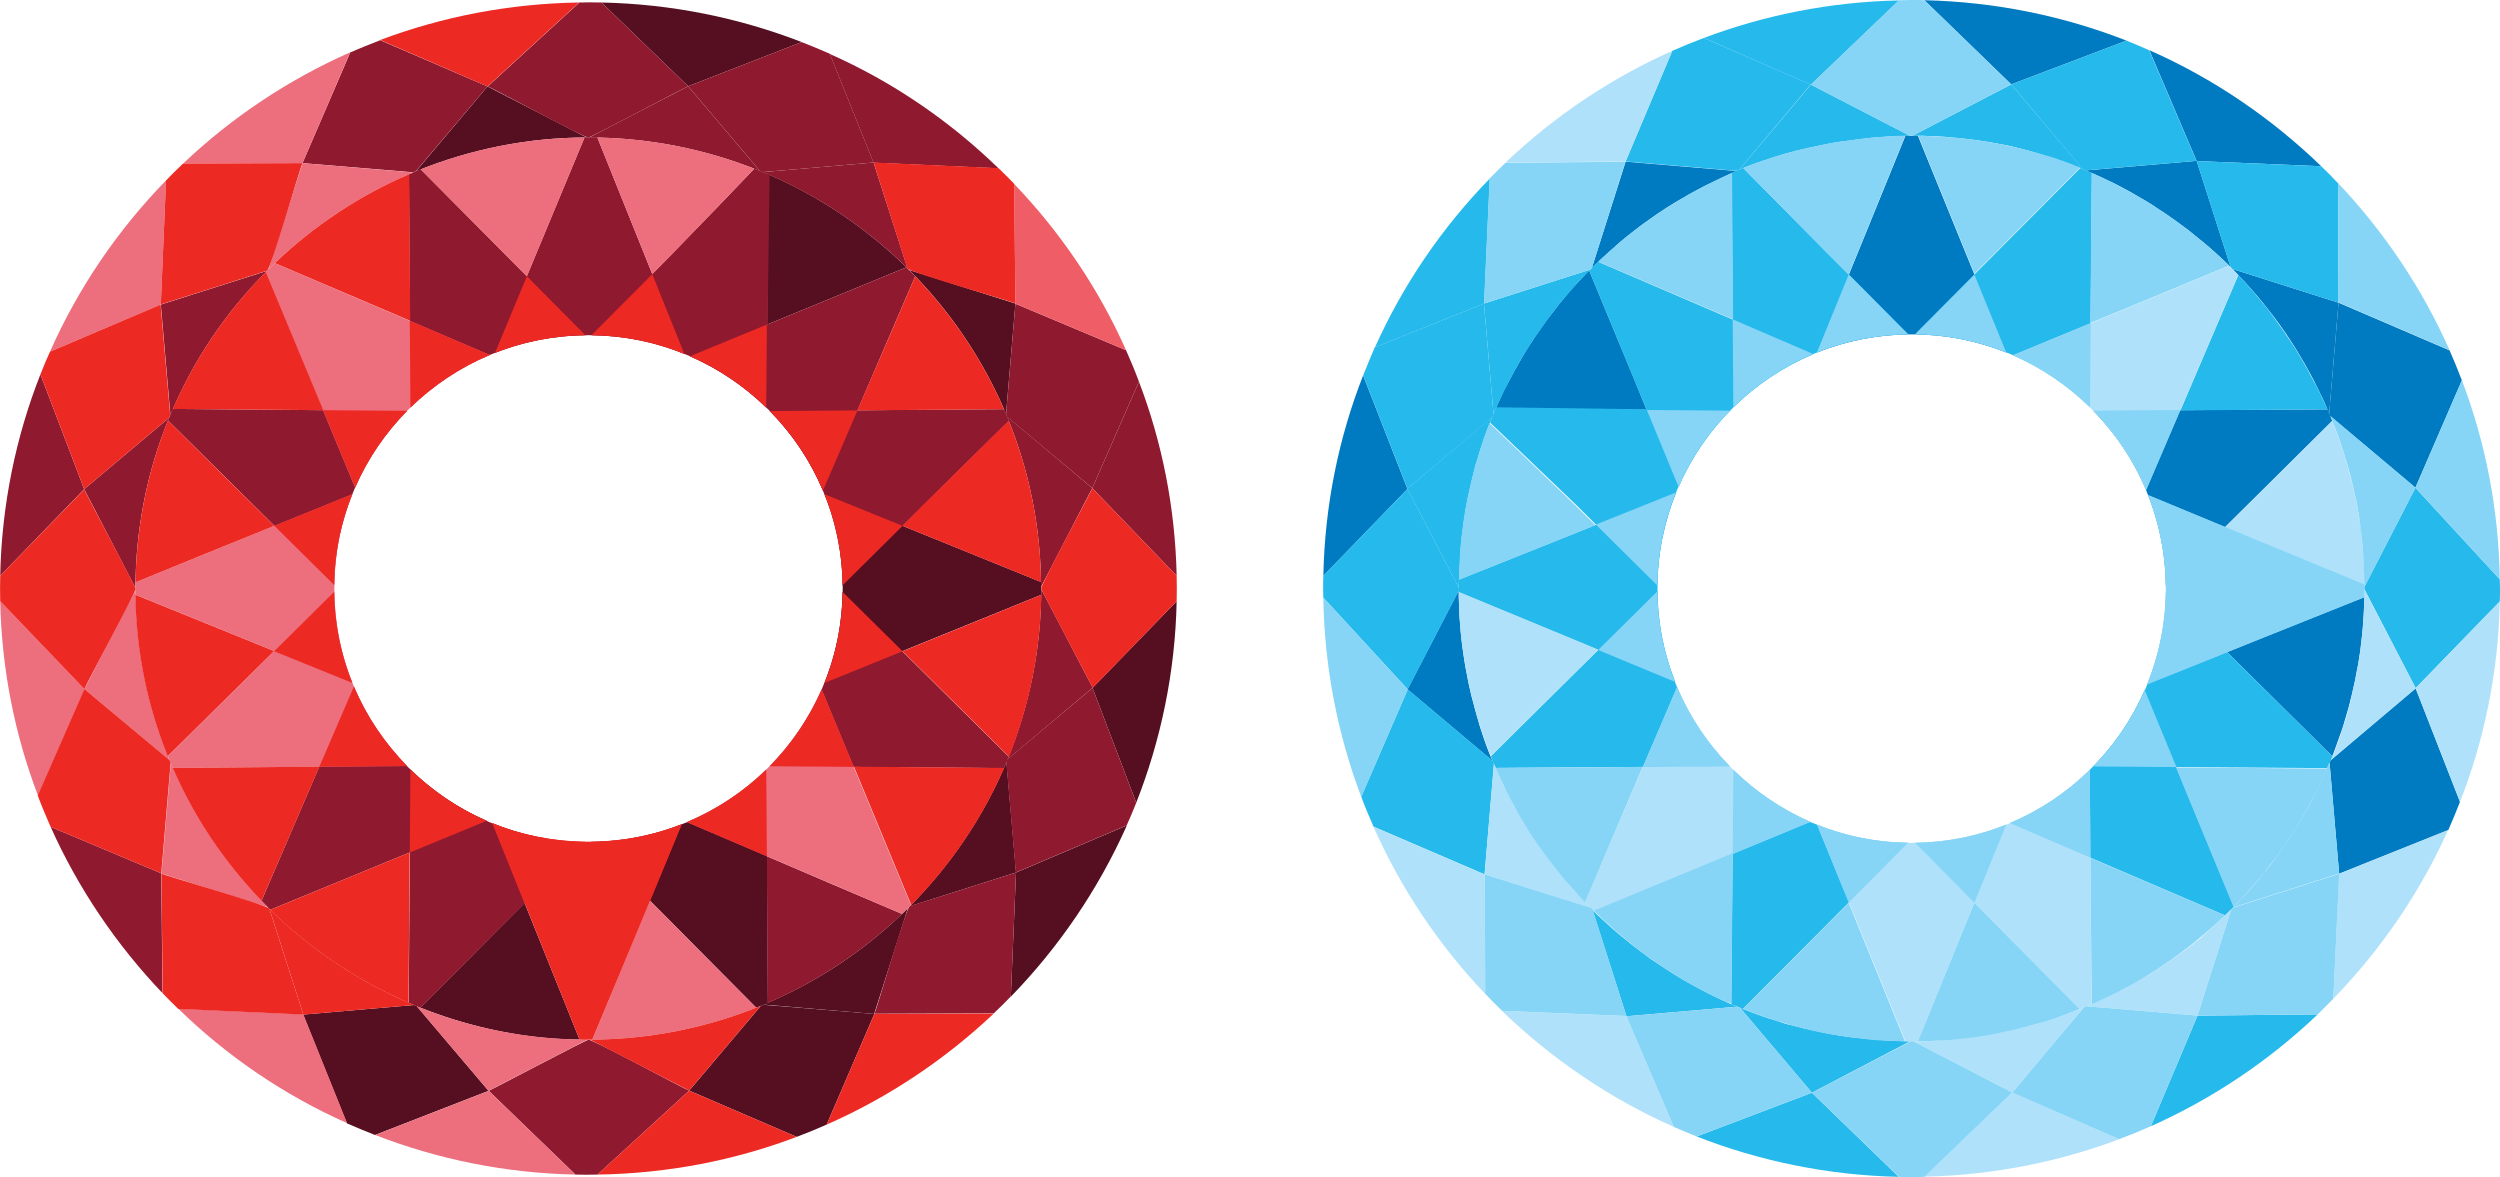 <?xml version="1.0" encoding="utf-8"?>
<!-- Generator: Adobe Illustrator 26.5.0, SVG Export Plug-In . SVG Version: 6.00 Build 0)  -->
<svg version="1.1" id="Layer_1" xmlns="http://www.w3.org/2000/svg" xmlns:xlink="http://www.w3.org/1999/xlink" x="0px" y="0px"
	 viewBox="0 0 1200 565" style="enable-background:new 0 0 1200 565;" xml:space="preserve">
<style type="text/css">
	.st0{fill-rule:evenodd;clip-rule:evenodd;fill:#007AC1;}
	.st1{fill-rule:evenodd;clip-rule:evenodd;fill:#26B9EC;}
	.st2{fill-rule:evenodd;clip-rule:evenodd;fill:#AFE2FA;}
	.st3{fill-rule:evenodd;clip-rule:evenodd;fill:#86D5F7;}
	.st4{fill-rule:evenodd;clip-rule:evenodd;fill:#560F21;}
	.st5{fill-rule:evenodd;clip-rule:evenodd;fill:#8F192E;}
	.st6{fill-rule:evenodd;clip-rule:evenodd;fill:#ED6E7D;}
	.st7{fill-rule:evenodd;clip-rule:evenodd;fill:#EF5E67;}
	.st8{fill-rule:evenodd;clip-rule:evenodd;fill:#ED2924;}
</style>
<g>
	<g>
		<path class="st0" d="M920.6,65.2l21.5,52.8l20.9,51.2c-14-5.6-29.4-8.7-45.4-8.7c-16.1,0-31.4,3.1-45.4,8.7l20.9-51.2l21.5-52.8
			c1,0,2,0,3,0C918.6,65.1,919.6,65.1,920.6,65.2"/>
		<path class="st0" d="M1119.5,202l-40.6,40.2l-39.3,38.9c-0.4-32.7-13.6-62.3-34.8-83.9l55.3-0.4l57.1-0.3
			C1118,198.3,1118.8,200.1,1119.5,202"/>
		<path class="st0" d="M1134.3,299.2L1134.3,299.2c-0.1,1.8-0.3,3.6-0.5,5.3v0.4c-0.2,1.7-0.4,3.4-0.6,5.1v0.2v0.2
			c-0.2,1.6-0.4,3.2-0.7,4.8l-0.1,0.8c-0.2,1.5-0.5,3-0.8,4.5l-0.2,0.8c-0.3,1.5-0.5,2.9-0.8,4.3l-0.2,1.1c-0.3,1.3-0.6,2.6-0.9,4
			l-0.3,1.3c-0.3,1.3-0.6,2.7-1,4l-0.3,1.3c-0.3,1.3-0.7,2.7-1.1,4l-0.4,1.4l-1,3.4l-0.5,1.8l-1,3l-0.8,2.2l-0.7,2l-0.4,1.1l-0.7,2
			l-1,2.7l-0.8,2.1l-40.6-40.2l-9.9-9.8l12.9-5.2l53-21.2C1134.8,290.9,1134.6,295.1,1134.3,299.2"/>
		<path class="st0" d="M718.4,195.1l0.5-1.2l1-2.2l1-2.1l1.2-2.6l0.6-1.1l0.6-1.1l1.5-2.9l0.3-0.5l0.6-1.1l1.6-3l0.2-0.3l0.6-1.1
			c0.6-1.1,1.2-2.2,1.9-3.3l0,0l0.6-1.1l0,0c0.6-1.1,1.3-2.2,1.9-3.2l0.7-1.1c2.7-4.3,5.5-8.4,8.5-12.5l0.7-1c0.8-1,1.5-2,2.3-3
			l0.8-1c0.8-1,1.5-2,2.3-3l0.8-1c0.8-1,1.6-1.9,2.4-2.9l0.8-1c1.1-1.2,2.1-2.5,3.2-3.7l0.1-0.1l0.8-0.9c2-2.2,4-4.3,6-6.4l0.9-0.9
			l21.8,52.7l5.8,14.2l-15.3-0.1l-57.1-0.4L718.4,195.1z"/>
		<path class="st0" d="M1114.2,79.8l-59.8-2.5l-22.7-53.2C1062.5,37.7,1090.3,56.7,1114.2,79.8"/>
		<path class="st0" d="M1020.7,19.5l-55.3,21L923.7,0.1C957.9,0.9,990.6,7.7,1020.7,19.5"/>
		<path class="st0" d="M654.3,180.2l21.3,54.5l-40.4,41.7C635.9,242.4,642.6,210.1,654.3,180.2"/>
		<path class="st0" d="M1071.5,129.1l51,16.2l-4.5,53.2c-0.8-1.8-1.5-3.6-2.3-5.4l0,0c-0.7-1.6-1.4-3.1-2.2-4.6l-0.1-0.3
			c-0.7-1.5-1.5-3-2.2-4.4l-0.1-0.3c-0.8-1.5-1.6-3-2.4-4.5l0,0c-0.8-1.5-1.7-3-2.5-4.5l-0.1-0.2c-2.6-4.5-5.3-8.9-8.2-13.2
			l-0.1-0.2c-0.9-1.3-1.8-2.5-2.7-3.8l-0.3-0.4l-0.1-0.2C1087.7,146.7,1080,137.6,1071.5,129.1"/>
		<path class="st0" d="M1001.2,81.8l53.2-4.6l16.3,51c-1-1-1.9-1.9-2.9-2.8l-0.4-0.4c-1.2-1.1-2.3-2.2-3.5-3.2l-0.3-0.3
			c-1.1-1-2.3-2-3.4-3l-0.3-0.3l-0.2-0.1c-1.2-1.1-2.5-2.1-3.7-3.1l-0.3-0.2c-1.3-1-2.5-2.1-3.8-3.1l-0.2-0.2
			c-1.2-1-2.4-1.9-3.7-2.8l-0.3-0.2l-0.1-0.1c-1.4-1-2.7-2-4.1-3l0,0c-1.4-1-2.8-2-4.2-2.9l-0.1-0.1c-1.3-0.9-2.7-1.8-4-2.6
			l-0.3-0.2l-0.2-0.2c-1.3-0.8-2.5-1.6-3.8-2.4l-0.7-0.4c-1.3-0.8-2.6-1.5-3.9-2.3l-0.3-0.2l-0.2-0.1c-1.3-0.8-2.7-1.5-4-2.3
			l-0.6-0.3c-1.4-0.8-2.9-1.5-4.3-2.3l-0.2-0.1c-1.4-0.7-2.8-1.4-4.2-2.1l-0.7-0.3c-1.4-0.7-2.8-1.3-4.2-2l-0.3-0.1l-0.2-0.1
			c-1.5-0.7-3-1.3-4.4-1.9l-0.6-0.2L1001.2,81.8z"/>
		<path class="st0" d="M764.1,128.6l16.2-51l53.2,4.5l-0.4,0.2l-0.2,0.1c-1.5,0.6-3,1.3-4.5,2l-0.6,0.3c-1.4,0.6-2.7,1.2-4,1.9
			l-0.9,0.4c-1.3,0.6-2.6,1.3-3.9,1.9l-0.8,0.4c-1.3,0.7-2.6,1.3-3.8,2l-0.9,0.5c-1.2,0.7-2.4,1.3-3.6,2l-1,0.6
			c-1.1,0.7-2.3,1.3-3.5,2l-1.2,0.7c-1.1,0.7-2.3,1.4-3.4,2.1l-0.8,0.5c-1.2,0.8-2.4,1.6-3.6,2.4l-0.8,0.5c-1.2,0.8-2.3,1.6-3.4,2.4
			l-0.7,0.5c-1.2,0.8-2.3,1.7-3.5,2.5l-0.8,0.6c-1.2,0.9-2.4,1.8-3.5,2.7l-0.5,0.4c-1.1,0.9-2.3,1.8-3.5,2.8l-0.3,0.3l-0.3,0.2
			c-1.1,0.9-2.3,1.9-3.4,2.9l-0.3,0.3l-0.2,0.2c-1.1,1-2.3,2-3.4,3l-0.3,0.3l-0.1,0.1c-1.2,1.1-2.4,2.2-3.6,3.4l-0.1,0.2
			C766.4,126.3,765.3,127.5,764.1,128.6"/>
		<path class="st0" d="M716.5,365.3l-40.9-34.4l24.6-47.5v0.1c0,1.2,0,2.5,0,3.8l0.1,1.8c0,1.3,0.1,2.6,0.1,4l0.1,1.8
			c0.1,1.2,0.1,2.5,0.3,3.7l0.1,1.7c0.1,1.2,0.2,2.4,0.3,3.7l0.2,1.7c0.1,1.3,0.3,2.7,0.4,4l0.2,1.3c0.2,1.4,0.4,2.8,0.6,4.2
			l0.2,1.3c0.2,1.4,0.5,2.8,0.7,4.3l0.2,0.8c0.3,1.4,0.5,2.8,0.8,4.3l0.2,1.1c0.3,1.4,0.6,2.7,0.9,4.1l0.3,1.3
			c0.3,1.3,0.6,2.6,1,3.9l0.4,1.5c0.3,1.3,0.7,2.5,1,3.7l0.4,1.5c0.3,1.2,0.7,2.3,1,3.5l0.5,1.8c0.3,1.1,0.7,2.2,1.1,3.3l0.5,1.6
			l1.1,3.2l0.8,2.2l1.2,3.1l0.7,1.8L716.5,365.3z"/>
		<path class="st0" d="M1159.5,330.4l21.3,54.5c-1.8,4.5-3.6,9-5.6,13.5l-52.4,21l-4.6-53.2l0.5-1.3L1159.5,330.4z"/>
		<path class="st0" d="M1122.5,145.3l53.3,22.9c2.1,4.8,4.1,9.6,5.9,14.4l-22.3,51.5l-40.9-34.4l-0.5-1.3L1122.5,145.3z"/>
		<path class="st1" d="M762.8,129.9l21.8,52.8l21.1,51.1c12.5-28.7,35.8-51.7,64.7-63.8l-50.8-21.8l-52.4-22.5
			C765.6,127,764.2,128.4,762.8,129.9"/>
		<path class="st1" d="M917.9,65.2l47.5-24.7l34.5,40.8l-1.5-0.6l-2-0.8l-1.2-0.5l-1.2-0.5l-0.3-0.1l-2.6-1l-2.3-0.8l-3-1l-2.2-0.7
			l-2.6-0.8l-2.7-0.8l-2.4-0.7l-2.8-0.8l-2.3-0.6l-3.1-0.8l-2-0.5l-3.3-0.7l-1.7-0.3c-1.3-0.3-2.6-0.5-3.8-0.7l-1.5-0.3
			c-1.3-0.2-2.6-0.4-3.9-0.6l-1.3-0.2c-1.5-0.2-2.9-0.4-4.4-0.6l-1.1-0.1c-1.4-0.2-2.8-0.3-4.2-0.5l-1.4-0.1
			c-1.4-0.1-2.9-0.3-4.3-0.4l-0.8-0.1c-1.6-0.1-3.2-0.2-4.8-0.3h-0.8c-1.7-0.1-3.3-0.1-5-0.2l0,0h-0.2h-0.3
			C921.3,65.2,919.6,65.2,917.9,65.2"/>
		<path class="st1" d="M831.2,83l0.4,57.1l0.4,55.3c21.7-21.3,51.2-34.5,83.9-34.9l-39-39.3l-40.2-40.6
			C834.9,81.4,833,82.2,831.2,83"/>
		<path class="st1" d="M715.2,202.8l41,39.2l39.3,39c0.4-32.7,13.6-62.3,34.9-84l-112.2-1.5C717.2,198,716.2,200.4,715.2,202.8"/>
		<path class="st1" d="M675.7,330.9l-40.5-44c0-1.5-0.1-2.9-0.1-4.4c0-2.1,0-4.2,0.1-6.2l40.4-41.6l24.7,47.5v0.4v0.8L675.7,330.9z"
			/>
		<path class="st1" d="M836.6,484.3l40.3-40.5l39-39.2c-32.7-0.4-62.2-13.7-83.9-35l-0.5,55.3L831,482
			C832.9,482.8,834.8,483.6,836.6,484.3"/>
		<path class="st1" d="M1004.1,83l-0.5,57.1l-0.5,55.3c-21.7-21.3-51.2-34.6-83.9-35l39-39.2l40.3-40.5
			C1000.4,81.4,1002.2,82.2,1004.1,83"/>
		<path class="st1" d="M717.9,368.6l57.1-0.4l55.3-0.3c-21.2-21.7-34.5-51.3-34.8-84l-39.3,38.9L715.6,363
			C716.3,364.9,717.1,366.8,717.9,368.6"/>
		<path class="st1" d="M700.2,284.3l52.8,21.8l51.1,21.2c-5.5-13.9-8.5-29-8.5-44.8c0-16.3,3.2-31.8,9-46.1L753.3,257l-53,21.2
			c0,1.4,0,2.8,0,4.2L700.2,284.3z"/>
		<path class="st1" d="M1117.2,368.7l-57.1-0.4l-55.3-0.4c21.3-21.7,34.5-51.3,34.9-83.9l39.3,38.9l40.6,40.2
			C1118.8,365,1118,366.9,1117.2,368.7"/>
		<path class="st1" d="M1068,439.4l-52.5-22.5l-50.8-21.8c28.9-12.1,52.2-35.1,64.7-63.8l21.1,51.1l21.8,52.8
			C1070.9,436.6,1069.5,438,1068,439.4"/>
		<path class="st1" d="M1074.4,132l1.5,1.6l0.1,0.1l0.8,0.9l0.8,0.9l1.6,1.8l0.8,0.9l0.8,0.9l2.2,2.6l0.1,0.2l0.8,0.9l0.1,0.1
			l2.2,2.7l0.8,0.9l0.8,1l1.4,1.8l0.1,0.1l0.7,1l0.8,1v0.1l1.9,2.6l0.2,0.3l0.7,1c0.7,1,1.4,2,2.1,2.9l1.1,1.6l1.6,2.4l0,0l0.7,1
			l0.7,1c0.7,1,1.3,2,1.9,3l0.1,0.1l0.6,1l0.1,0.2l1.7,2.8l0.1,0.2l0.6,1l0.6,1l1.1,2l1.2,2.1l1.2,2.3l1.3,2.4l1.4,2.6l0.2,0.4
			l0.6,1.1l0.2,0.4l1.3,2.7l1.2,2.6l0.9,1.9l1.1,2.4l-57.1,0.4l-13.5,0.1l5.3-12.4L1074.4,132z"/>
		<path class="st1" d="M1032.4,540.6l22.4-53.1l57.7-0.6C1089.2,509.1,1062.2,527.3,1032.4,540.6"/>
		<path class="st1" d="M911.5,0.2l-42.3,40.5l-51.3-22.5C847.1,7.2,878.6,0.9,911.5,0.2"/>
		<path class="st1" d="M715.1,85.7l-2.7,60l-52.4,21C673.5,136.5,692.3,109.1,715.1,85.7"/>
		<path class="st1" d="M814.4,545.5l55.3-21l41.7,40.4C877.2,564.1,844.5,557.3,814.4,545.5"/>
		<path class="st1" d="M834.8,81.5l34.4-40.9l47.6,24.6h-0.1c-1.4,0-2.8,0-4.1,0.1h-1.5c-1.3,0-2.6,0.1-4,0.2l-1.3,0.1
			c-1.4,0.1-2.8,0.2-4.2,0.3l-1.2,0.1c-1.4,0.1-2.8,0.2-4.2,0.4l-1.5,0.2c-1.4,0.1-2.7,0.3-4.1,0.5l-1.4,0.2l-3.9,0.5l-1.6,0.2
			c-1.3,0.2-2.5,0.4-3.8,0.6l-1.6,0.3c-1.3,0.2-2.6,0.5-3.9,0.8l-1.5,0.3c-1.2,0.3-2.5,0.5-3.8,0.8l-1.5,0.3
			c-1.1,0.3-2.3,0.6-3.4,0.8l-2.1,0.5l-3.3,0.9l-1.9,0.5l-3,0.9l-1.9,0.6l-3.1,1l-2.1,0.7l-3,1l-2.2,0.8l-2.9,1.1l-2,0.8L834.8,81.5
			z"/>
		<path class="st1" d="M716.9,198.9l-4.6-53.2l51-16.3c-0.9,0.9-1.8,1.8-2.7,2.7l-0.7,0.8c-1,1-2,2.1-2.9,3.1l-0.3,0.3l-0.2,0.3
			c-1,1-1.9,2.1-2.8,3.2l-0.8,0.9c-1,1.1-1.9,2.3-2.9,3.4l-0.2,0.2c-0.9,1.1-1.8,2.2-2.7,3.4l-0.8,1c-0.9,1.1-1.7,2.2-2.5,3.3
			l-0.6,0.8c-0.8,1.1-1.6,2.1-2.3,3.2l-0.8,1.2c-0.7,1.1-1.5,2.1-2.2,3.2l-0.9,1.1c-0.7,1-1.4,2.1-2.1,3.2l-0.7,1.1
			c-0.8,1.2-1.5,2.3-2.2,3.5l-0.6,1c-0.7,1.2-1.4,2.3-2.1,3.5l-0.5,1c-0.7,1.2-1.4,2.5-2.1,3.7l-0.5,0.9c-0.6,1.1-1.2,2.2-1.7,3.3
			l-0.8,1.6c-0.6,1.1-1.1,2.2-1.7,3.3l-0.7,1.4l-1.4,3l-0.8,1.8c-0.5,1.1-1,2.1-1.4,3.2l-0.6,1.5L716.9,198.9z"/>
		<path class="st1" d="M833.9,483.2l-53.2,4.6l-16.3-51c0.9,0.9,1.8,1.8,2.7,2.7l0.9,0.8c0.9,0.9,1.9,1.8,2.8,2.6l1,0.9
			c0.9,0.8,1.9,1.7,2.8,2.5l1.5,1.3l2.4,2l1.5,1.2l2.6,2.1l1.5,1.2l2.5,1.9l1.6,1.2l2.7,2l1.5,1.1l2.7,1.8l1.5,1l2.7,1.8l1.9,1.2
			l2.5,1.6l1.8,1.1l2.8,1.7l1.6,0.9l2.9,1.6l1.9,1l2.8,1.5l1.7,0.9l3,1.5l2,1l2.8,1.3l1.7,0.8l3.2,1.4L833.9,483.2L833.9,483.2z"/>
		<path class="st1" d="M869.7,524.5l-34.5-40.8l1.2,0.5c2.8,1.1,5.6,2.2,8.4,3.2l1.2,0.4c1.2,0.4,2.3,0.8,3.5,1.2h0.2l1.2,0.4h0.1
			c1.1,0.4,2.3,0.7,3.4,1.1l0.2,0.1l1.2,0.4l1.2,0.4l2.3,0.6h0.2l1.2,0.3l1.2,0.3l2.7,0.7l2.6,0.6l2.2,0.5l3.3,0.7l1.9,0.4l3.5,0.7
			l1.6,0.3c1.3,0.2,2.6,0.5,4,0.7l1.6,0.2c1.3,0.2,2.6,0.4,3.8,0.5l1.2,0.1c1.4,0.2,2.8,0.3,4.2,0.5l1.3,0.1
			c1.4,0.1,2.8,0.3,4.2,0.4l1.2,0.1c1.4,0.1,2.8,0.2,4.3,0.3l1.3,0.1c1.5,0.1,2.9,0.1,4.3,0.2h1.1c1.5,0,2.9,0.1,4.4,0.1h0.3
			L869.7,524.5z"/>
		<path class="st1" d="M1159.4,234.1l40.5,44c0,1.5,0.1,2.9,0.1,4.4c0,2.1,0,4.2-0.1,6.2l-40.4,41.6l-24.6-47.5v-0.3v-0.8
			L1159.4,234.1z"/>
		<path class="st1" d="M1054.4,77.3l59.8,2.5c2.8,2.7,5.5,5.4,8.1,8.2l0.2,57.3l-51-16.2l-0.8-0.8L1054.4,77.3z"/>
		<path class="st1" d="M965.4,40.5l55.3-21c3.7,1.5,7.3,3,10.9,4.6l22.7,53.1l-53.2,4.6l-1.3-0.5L965.4,40.5z"/>
		<path class="st1" d="M780.3,77.5l22.4-53.1c5-2.2,10.1-4.3,15.2-6.2l51.2,22.4l-34.3,40.9l-1.3,0.5L780.3,77.5z"/>
		<path class="st1" d="M675.6,234.6l-21.3-54.4c1.8-4.6,3.7-9,5.6-13.5l52.4-21l4.6,53.2l-0.5,1.3L675.6,234.6z"/>
		<path class="st1" d="M712.6,419.7l-53.3-22.9c-2.1-4.8-4.1-9.5-5.9-14.4l22.3-51.5l40.9,34.4l0.5,1.3L712.6,419.7z"/>
		<path class="st1" d="M700.2,282.1l-24.7-47.5l40.8-34.5l-0.5,1.2c-1.1,2.8-2.2,5.6-3.2,8.4l-0.4,1.2c-0.4,1.2-0.8,2.4-1.2,3.7
			l-0.4,1.2c-0.4,1.2-0.8,2.4-1.1,3.6v0.1l-0.4,1.2l-0.4,1.2l-0.7,2.4v0.1l-0.3,1.2l-0.3,1.3l-0.7,2.8l-0.6,2.4l-0.5,2.2l-0.7,3.2
			l-0.4,1.8c-0.3,1.2-0.5,2.5-0.7,3.7l-0.3,1.6l-0.6,3.8l-0.2,1.4c-0.2,1.5-0.4,3-0.6,4.5L702,255c-0.2,1.6-0.4,3.1-0.5,4.7
			l-0.1,0.8c-0.2,1.6-0.3,3.2-0.4,4.8v0.3v0.2v0.1c-0.1,1.8-0.2,3.5-0.3,5.3s-0.2,3.6-0.2,5.4v0.2
			C700.3,278.6,700.2,280.4,700.2,282.1"/>
		<path class="st2" d="M1074.4,131.9l-22.5,52.5l-21.8,50.8c-12.2-28.9-35.1-52.1-63.9-64.7l51.1-21.1l52.7-21.8
			C1071.5,129,1072.9,130.5,1074.4,131.9"/>
		<path class="st2" d="M920.6,499.9l21.5-52.9l20.9-51.2c-14,5.6-29.4,8.8-45.4,8.8c-16.1,0-31.4-3.1-45.4-8.8l20.9,51.2l21.5,52.9
			c1,0,2,0,3,0S919.6,499.9,920.6,499.9"/>
		<path class="st2" d="M765,437.4l52.8-21.8l51.1-21.1c-28.7-12.5-51.7-35.8-63.9-64.7l-21.8,50.8l-22.5,52.5
			C762.2,434.5,763.6,436,765,437.4"/>
		<path class="st2" d="M998.4,484.4l-40.2-40.5l-39-39.3c32.7-0.4,62.2-13.7,83.9-35l0.4,55.3l0.4,57.1
			C1002.1,482.8,1000.3,483.6,998.4,484.4"/>
		<path class="st2" d="M923.7,564.8l42.3-40.5l51.3,22.5C988,557.8,956.5,564.1,923.7,564.8"/>
		<path class="st2" d="M1120,479.4l2.7-60l52.4-21C1161.6,428.5,1142.8,455.9,1120,479.4"/>
		<path class="st2" d="M1180.8,384.9l-21.3-54.5l40.4-41.7C1199.2,322.6,1192.5,355,1180.8,384.9"/>
		<path class="st2" d="M802.7,24.4l-22.4,53.1l-57.7,0.6C745.9,55.9,772.9,37.7,802.7,24.4"/>
		<path class="st2" d="M659.3,396.9l53.4,22.9l0.2,57.3C690.7,453.7,672.5,426.7,659.3,396.9"/>
		<path class="st2" d="M720.9,485.2l59.8,2.5l22.7,53.2C772.7,527.3,744.8,508.3,720.9,485.2"/>
		<path class="st2" d="M1000.3,483.5l-34.4,40.9l-47.5-24.6l0,0c1.3,0,2.5,0,3.8,0h1.8c1.3,0,2.7-0.1,4-0.2l1.7-0.1
			c1.3-0.1,2.5-0.2,3.8-0.3l1.6-0.1c1.3-0.1,2.5-0.2,3.8-0.3l1.7-0.2c1.3-0.1,2.7-0.3,4-0.5l1.1-0.1c1.3-0.2,2.7-0.4,4-0.6l1.5-0.2
			l4-0.7l1.3-0.2c1.3-0.2,2.6-0.5,3.9-0.8l1.5-0.3c1.3-0.3,2.5-0.5,3.8-0.8l1.7-0.4l3.4-0.8l1.9-0.5l3.2-0.8l2.1-0.6l2.9-0.9
			l2.3-0.7l2.8-0.9l2.2-0.7l1.2-0.4l1.2-0.4l0.2-0.1l2.8-1l2.2-0.8l2.8-1.1L1000.3,483.5z"/>
		<path class="st2" d="M1071,436.5l-16.2,51l-53.2-4.5l0.5-0.2l0.2-0.1c1.5-0.6,3-1.3,4.4-1.9l0.4-0.2c1.4-0.6,2.8-1.3,4.2-2
			l0.9-0.4c1.3-0.6,2.6-1.3,3.9-1.9l0.8-0.4c1.3-0.7,2.6-1.3,3.9-2.1l0.7-0.4c1.3-0.7,2.6-1.4,3.8-2.1l0.4-0.2l0.3-0.2
			c1.3-0.7,2.5-1.5,3.8-2.2l0.9-0.5c1.2-0.7,2.4-1.5,3.6-2.2l0.8-0.5c1.3-0.8,2.6-1.7,3.9-2.6l0.2-0.1c1.4-0.9,2.7-1.9,4.1-2.8
			l0.2-0.1c1.4-1,2.7-2,4.1-3l0.2-0.1c1.3-1,2.7-2,4-3l0.2-0.2c1.3-1,2.6-2.1,3.9-3.1l0.2-0.1C1061.1,445.8,1066.2,441.2,1071,436.5
			"/>
		<path class="st2" d="M1134.9,282.9l24.7,47.5l-40.8,34.5l0.8-1.9l0.6-1.5c0.5-1.3,1-2.6,1.5-3.8l0.3-0.8c0.5-1.4,1.1-2.9,1.5-4.3
			l0.2-0.7c0.4-1.3,0.9-2.6,1.3-4l0.4-1.2c0.4-1.4,0.8-2.8,1.3-4.2l0.2-0.8c0.4-1.5,0.8-3.1,1.2-4.6v-0.2v-0.1
			c0.4-1.7,0.8-3.4,1.2-5.1v-0.1l0,0C1133,315.9,1134.9,299.6,1134.9,282.9"/>
		<path class="st2" d="M763.6,435.9l-51-16.2l4.5-53.2c0.7,1.8,1.5,3.5,2.3,5.3l0.1,0.2c0.7,1.5,1.4,3,2.1,4.5l0.2,0.3
			c0.7,1.4,1.4,2.8,2.1,4.2l0.4,0.8c0.7,1.3,1.3,2.6,2,3.9l0.4,0.8c0.8,1.4,1.5,2.7,2.3,4.1l0.3,0.5c0.8,1.3,1.5,2.6,2.3,3.8
			l0.6,0.9c0.7,1.1,1.4,2.3,2.1,3.4l0.8,1.2l1.9,2.9l1.1,1.6l1.9,2.8l1.1,1.6l1.9,2.5l1,1.4c0.8,1,1.6,2.1,2.4,3.1l0.9,1.1
			c0.8,1,1.6,2,2.4,3l0.8,0.9c0.8,0.9,1.6,1.9,2.4,2.8l1,1.2c0.8,1,1.7,1.9,2.6,2.9l0.9,1c0.9,1,1.8,1.9,2.7,2.9l0.8,0.9
			C761.8,433.9,762.7,434.8,763.6,435.9L763.6,435.9z"/>
		<path class="st2" d="M715.6,363c-3.7-9.1-6.7-18.6-9.1-28.3l-0.3-1.2c-1.6-6.5-2.8-13.1-3.8-19.8l-0.2-1.3
			c-0.2-1.2-0.3-2.5-0.5-3.8l-0.2-1.3l-0.1-1.3c-0.1-1.2-0.3-2.5-0.4-3.7v-0.1l-0.1-1.3c-0.1-1.3-0.2-2.6-0.3-3.8l-0.1-1.3
			c-0.1-1.3-0.1-2.6-0.2-3.9v-1.3v-1.3c0-1.2-0.1-2.5-0.1-3.7v-0.2v-1.3l52.7,21.8l14.2,5.9l-10.9,10.8L715.6,363z"/>
		<path class="st2" d="M1119.5,202c3.6,9.1,6.7,18.6,9.1,28.3l0.3,1.2c0.3,1.2,0.6,2.4,0.9,3.7l0.3,1.2l0.1,0.2
			c0.2,1.1,0.5,2.3,0.7,3.4l0.2,1.2c0.3,1.5,0.6,3.1,0.8,4.6l0.1,0.3l0.2,1.2l0.6,3.8l0.2,1.3l0.1,0.4c0.2,1.1,0.3,2.2,0.4,3.4
			l0.1,1.3l0.1,1.3c0.1,1.2,0.3,2.4,0.4,3.7v0.2l0.1,1.3l0.3,3.6v0.2l0.1,1.3l0.1,1.3l0.1,2.6v1.3l0.1,1.3c0.1,1.2,0.1,2.5,0.1,3.7
			v0.2v1.3l-52.7-21.8l-14.2-5.9l10.9-10.8L1119.5,202z"/>
		<path class="st3" d="M1134.9,286.7l-53,21.2l-51.3,20.6c5.8-14.2,9-29.8,9-46.1c0-15.8-3-30.9-8.5-44.8l51,21.1l52.8,21.8v1.8
			C1135,283.9,1134.9,285.3,1134.9,286.7"/>
		<path class="st3" d="M1118.6,199.7l40.9,34.4l-24.6,47.6c0-1.6,0-3.1-0.1-4.7v-0.2c-0.1-1.8-0.1-3.5-0.2-5.3v-0.2v-0.4
			c-0.1-1.6-0.2-3.2-0.3-4.8v-0.3v-0.3c-0.1-1.6-0.3-3.1-0.4-4.7l-0.1-1.1c-0.2-1.5-0.3-3-0.5-4.4l-0.1-1c-0.2-1.3-0.4-2.6-0.5-3.9
			l-0.2-1.6c-0.2-1.3-0.4-2.6-0.7-3.9l-0.2-1.4l-0.7-3.6l-0.4-1.9l-0.8-3.5l-0.5-2l-0.7-3l-0.6-2.3l-0.8-2.9l-0.7-2.5l-0.4-1.2
			l-0.4-1.2l-0.7-2.4l-0.9-2.7l-0.7-2.2l-1.1-3.1l-0.7-1.9l-1.1-2.9l-0.9-2.2L1118.6,199.7z"/>
		<path class="st3" d="M1118.2,366.1l4.6,53.2l-51,16.3c0.9-0.9,1.8-1.8,2.7-2.7l0.7-0.8c1-1,2-2.1,3-3.2l0.7-0.7
			c1-1,1.9-2.1,2.8-3.2l0.6-0.7c1-1.1,1.9-2.2,2.8-3.4l0.4-0.5c0.9-1.1,1.9-2.3,2.8-3.4l0.3-0.3l0.2-0.3c0.9-1.1,1.7-2.2,2.5-3.3
			l0.8-1.1c0.8-1.1,1.6-2.2,2.4-3.3l0.7-1c0.7-1,1.4-2,2.1-3l0.9-1.3c0.7-1,1.3-2,1.9-3l0.8-1.3c0.7-1.1,1.4-2.2,2.1-3.3l0.7-1.1
			c0.6-1.1,1.3-2.2,1.9-3.2l0.8-1.4l1.8-3.3l0.7-1.3l1.6-3.1l0.8-1.6l1.5-3.1l0.9-1.8l1.3-2.8l0.8-1.9l1.3-3l0.8-1.9L1118.2,366.1z"
			/>
		<path class="st3" d="M887.4,131.7L893,118l21.5-52.8h-1.9h-1.5c-1.3,0-2.6,0.1-4,0.2l-1.3,0.1c-1.4,0.1-2.8,0.2-4.3,0.3l-1.2,0.1
			c-1.4,0.1-2.8,0.2-4.2,0.4l-1.5,0.2c-1.4,0.1-2.7,0.3-4.1,0.5l-1.4,0.2l-3.9,0.5l-1.6,0.2c-1.3,0.2-2.5,0.4-3.8,0.6l-1.5,0.3
			c-1.3,0.2-2.6,0.5-3.9,0.8l-1.5,0.3c-1.2,0.3-2.5,0.5-3.8,0.8l-1.5,0.3c-1.1,0.3-2.3,0.5-3.4,0.8l-2.1,0.5l-3.3,0.9l-1.9,0.5
			l-3,0.9l-1.9,0.6l-3.1,1l-2.1,0.7l-3,1l-2.2,0.8l-2.8,1.1l-2.1,0.8l0,0l40,40.6L887.4,131.7z"/>
		<path class="st3" d="M700.3,278.3V277v-0.2c0.1-1.8,0.1-3.6,0.2-5.4c0.1-1.8,0.2-3.5,0.3-5.3V266v-0.2v-0.3
			c0.1-1.6,0.3-3.2,0.4-4.8l0.1-0.8c0.2-1.6,0.3-3.2,0.5-4.7l0.1-0.7c0.2-1.5,0.4-3,0.6-4.4l0.2-1.4l0.6-3.8l0.3-1.6
			c0.2-1.2,0.5-2.5,0.7-3.7l0.4-1.8l0.7-3.2l0.5-2.2l0.6-2.5l0.7-2.8l0.3-1.2l0.3-1.2v-0.1l0.7-2.4l0.4-1.2l0.4-1.2v-0.1
			c0.4-1.2,0.7-2.4,1.1-3.6l0.4-1.2c0.4-1.2,0.8-2.4,1.2-3.7l0.4-1.2c0.8-2.3,1.7-4.6,2.6-6.9l40.9,39.2l9.9,9.8l-12.9,5.2
			L700.3,278.3z"/>
		<path class="st3" d="M1116.1,371.1l-0.8,1.7l-1.4,3l-1,2l-1.3,2.6l-1,1.9l-1.7,3.2l-0.7,1.3c-0.6,1.1-1.2,2.2-1.8,3.3l-0.7,1.3
			l-0.6,1.1l-1.1,1.8l-0.9,1.5l-0.7,1.1l-0.7,1.1l-0.2,0.4l-1.7,2.7l-0.1,0.1l-0.7,1.1l-0.7,1l-1.4,2.1l-0.7,1l-0.7,1
			c-0.7,1-1.4,1.9-2.1,2.9l-0.1,0.2l-0.8,1l-2.3,3l-0.8,1l-2.3,3l-0.8,1c-4.5,5.5-9.2,10.8-14.2,15.9l-21.8-52.8l-5.8-14.2l15.3,0.1
			l57.1,0.4L1116.1,371.1z"/>
		<path class="st3" d="M1068,439.4c-2,1.9-4.1,3.9-6.2,5.7l-0.9,0.8c-2.1,1.8-4.2,3.7-6.4,5.4l-0.9,0.8c-1.3,1-2.5,2-3.8,3l-1,0.7
			c-2.2,1.7-4.5,3.4-6.8,5l-1,0.7c-1.3,0.9-2.7,1.8-4,2.7l-1,0.7c-2.4,1.5-4.8,3-7.2,4.5l-1,0.6c-2.8,1.6-5.6,3.2-8.5,4.7l-1.1,0.6
			l-3.2,1.7l-1.1,0.5c-2.9,1.4-5.8,2.8-8.8,4.1l-1.1,0.5l-0.5-57.1l-0.1-13.2l12.2,5.2L1068,439.4z"/>
		<path class="st3" d="M947.7,433.3l10.4,10.5l40.2,40.5l-2.9,1.2l-0.5,0.2l-1.1,0.4l-3.2,1.2l-0.2,0.1l-1.2,0.4l-0.2,0.1l-3.2,1.1
			l0,0l-1.2,0.4l-1.2,0.4l-2.3,0.7l-2.9,0.8l-2.2,0.6l-3.2,0.9l-2.1,0.5l-3.1,0.8l-2.1,0.5l-3.3,0.7l-1.8,0.4
			c-1.3,0.3-2.7,0.5-4,0.8l-1,0.2c-1.4,0.2-2.7,0.5-4.1,0.7l-1.3,0.2c-1.5,0.2-3,0.4-4.5,0.6l-0.8,0.1c-1.5,0.2-3.1,0.4-4.7,0.5
			l-0.4,0.1h-0.1h-0.2c-1.6,0.2-3.2,0.3-4.8,0.4h-0.3h-0.3c-1.7,0.1-3.4,0.2-5.1,0.3h-0.3c-1.8,0.1-3.6,0.2-5.4,0.2l0,0l0,0l0,0
			c-0.8,0-1.7,0-2.5,0l21.5-52.8L947.7,433.3z"/>
		<path class="st3" d="M911.9,499.8L911.9,499.8L911.9,499.8c-1.8-0.1-3.6-0.1-5.5-0.2h-0.2c-1.8-0.1-3.6-0.2-5.3-0.3h-0.2
			c-1.7-0.1-3.4-0.3-5.1-0.5h-0.2h-0.1l-0.4-0.1c-1.7-0.2-3.4-0.4-5-0.6h-0.1c-1.6-0.2-3.3-0.4-5-0.7l-0.7-0.1
			c-1.7-0.3-3.3-0.5-5-0.8H879h-0.3c-1.5-0.3-3-0.6-4.5-0.9l-0.9-0.2c-1.5-0.3-2.9-0.6-4.4-1l-1.2-0.3c-1.4-0.3-2.7-0.6-4-1
			l-1.2-0.3c-1.4-0.4-2.7-0.7-4.1-1.1l-0.9-0.3c-1.4-0.4-2.8-0.8-4.1-1.2l-1-0.3c-1.4-0.4-2.7-0.9-4-1.3l-1.3-0.4l-3.4-1.2l-1.5-0.6
			c-1.1-0.4-2.3-0.9-3.4-1.3l-1.8-0.6l-0.4-0.1l40.3-40.5l10.5-10.5l5.6,13.8l21.5,52.9C913.7,499.9,912.8,499.9,911.9,499.8"/>
		<path class="st3" d="M760.8,433.1l-1.7-1.8l-0.8-0.9l-0.8-0.9l-2.1-2.4l-0.3-0.3l-0.8-0.9l-1.6-1.8l-0.8-0.9l-0.8-0.9l-2.3-2.8
			l-0.8-1c-1-1.3-2-2.5-3-3.8l-0.8-1l-2.2-2.9l-0.7-1c-1.7-2.3-3.3-4.6-4.9-7l-0.7-1c-0.9-1.3-1.7-2.7-2.6-4v-0.1l-0.6-1l-1.9-3.1
			l-0.6-1l-0.1-0.1l-1.7-3v-0.1l-0.6-1.1l-0.6-1.1l-1.4-2.6l-0.8-1.5c-0.6-1.2-1.2-2.3-1.8-3.5l-0.5-1.1l-1.5-3.2l-0.1-0.1l-0.5-1.1
			l-0.5-1.1l-1-2.2l-0.5-1.1l-0.5-1.1l57.1-0.4l13.5-0.1l-5.3,12.4L760.8,433.1z"/>
		<path class="st3" d="M828.7,481l-1.1-0.5c-1.2-0.6-2.5-1.1-3.7-1.7l-1.3-0.6l-3.2-1.6l-1.5-0.8l-3-1.5l-2.1-1.2l-2.5-1.4l-1.9-1.1
			l-2.3-1.4l-1.8-1.1l-1.1-0.7l-1.8-1.1l-2-1.3l-2.5-1.7L795,462l-2-1.4l-2.3-1.6l-1-0.7l-1-0.7l0,0l-2-1.5l-1-0.8l-1-0.8l-0.2-0.2
			c-0.9-0.7-1.8-1.4-2.7-2.2l-1-0.8l-0.2-0.1c-0.9-0.8-1.8-1.5-2.7-2.3l-1-0.8c-1-0.8-1.9-1.6-2.8-2.5l-0.9-0.8l-2.8-2.5l-0.9-0.8
			l-0.9-0.9c-0.9-0.9-1.8-1.7-2.7-2.6l-0.9-0.9l52.8-21.8l13.9-5.8l-0.1,15l-0.5,57.1L828.7,481z"/>
		<path class="st3" d="M1006.7,84.2l0.6,0.3c1.4,0.6,2.8,1.3,4.2,2l0.7,0.3c1.3,0.6,2.6,1.3,3.9,2l0.8,0.4c1.2,0.6,2.5,1.3,3.7,1.9
			l1.4,0.8l3,1.7l1.5,0.8l3.1,1.8l1.5,0.9c1,0.6,2,1.2,3,1.9l1.6,1.1l2.6,1.7l1.6,1.1l2.6,1.8l1.9,1.3l1.8,1.3
			c1,0.8,2.1,1.5,3.1,2.4h0.1l1,0.8c1,0.8,2,1.5,2.9,2.3l1,0.8c1,0.8,1.9,1.5,2.8,2.3l0,0l1,0.8l0,0l2.8,2.4l0.9,0.8l2.8,2.5
			l0.9,0.8c1.2,1.1,2.4,2.3,3.6,3.4l0.9,0.9l-52.7,21.8l-13.9,5.7l0.1-15l0.5-57.1L1006.7,84.2z"/>
		<path class="st3" d="M923.2,65.2L923.2,65.2c5.6,0.2,11.1,0.5,16.6,1h0.1c3.6,0.4,7.3,0.8,10.9,1.4l0,0c5.4,0.8,10.7,1.8,15.9,3
			h0.1h0.2c5.1,1.2,10.2,2.5,15.1,4.1h0.2h0.2c1.6,0.5,3.1,1,4.7,1.5l0.2,0.1l0.2,0.1c1.5,0.5,3,1,4.5,1.6l0.6,0.2
			c1.5,0.5,2.9,1.1,4.3,1.7l0.3,0.1h0.1h0.1l1,0.4l-40.3,40.5l-10.5,10.5l-5.6-13.8l-21.5-52.8C921.4,65.2,922.3,65.2,923.2,65.2"/>
		<path class="st3" d="M767.1,125.6l1.8-1.7l0.9-0.8c0.9-0.8,1.8-1.6,2.7-2.4l0.9-0.8l0.9-0.8l1.8-1.6l0.9-0.8l0.9-0.8l0,0l2.7-2.2
			l0,0l0.9-0.8h0.1l2.8-2.2l1-0.7l0.9-0.7l2.5-1.9l0.4-0.3l1-0.7l0.3-0.2l2.5-1.7l0.2-0.2l1-0.7l1-0.7l0,0l1.8-1.2l2.1-1.4
			c1-0.6,2-1.3,3-1.9l0.2-0.1l1-0.6l0.3-0.2l2.9-1.8l1.6-0.9l2.5-1.5l1.1-0.6l1.1-0.6h0.1L815,91l1.1-0.6l1.1-0.6l1.1-0.6l1.8-0.9
			l2.7-1.3l1.8-0.9l2.8-1.3l2.1-1l1.9-0.8l0.4,57.1l0.1,13.2l-12.2-5.2L767.1,125.6z"/>
		<path class="st3" d="M1199.9,278.1l-40.5-44l22.3-51.6C1193,212.3,1199.4,244.5,1199.9,278.1"/>
		<path class="st3" d="M1175.8,168.1l-53.3-22.9l-0.2-57.3C1144.4,111.3,1162.6,138.3,1175.8,168.1"/>
		<path class="st3" d="M635.2,286.9l40.5,44l-22.3,51.6C642.1,352.6,635.7,320.5,635.2,286.9"/>
		<path class="st3" d="M869.2,40.6l42.3-40.5c2,0,4.1-0.1,6.1-0.1s4.1,0,6.1,0.1l41.7,40.4l-47.5,24.7h-0.4h-0.8L869.2,40.6z"/>
		<path class="st3" d="M712.3,145.7l2.7-60c2.5-2.5,5-5.1,7.6-7.5l57.6-0.6l-16.1,51l-0.8,0.8L712.3,145.7z"/>
		<path class="st3" d="M1122.8,419.4l-2.8,60c-2.5,2.5-5,5-7.5,7.5l-57.7,0.6l16.2-51l0.8-0.8L1122.8,419.4z"/>
		<path class="st3" d="M780.7,487.7l-59.7-2.5c-2.8-2.7-5.5-5.4-8.1-8.2l-0.2-57.3l51,16.1l0.8,0.8L780.7,487.7z"/>
		<path class="st3" d="M869.7,524.5l-55.3,21c-3.7-1.5-7.4-3-11-4.6l-22.7-53.1l53.2-4.6l1.3,0.5L869.7,524.5z"/>
		<path class="st3" d="M965.9,524.4l-42.2,40.5c-2,0-4.1,0.1-6.1,0.1s-4.1,0-6.1-0.1l-41.8-40.4l47.5-24.7h0.4h0.8L965.9,524.4z"/>
		<path class="st3" d="M1017.2,546.8l-51.3-22.4l34.4-40.9l1.3-0.5l53.2,4.5l-22.4,53.1C1027.4,542.8,1022.3,544.9,1017.2,546.8"/>
		<path class="st3" d="M1003.4,411.7l-38.6-16.6c14.4-6,27.4-14.8,38.3-25.5L1003.4,411.7z M963,395.8l-15.3,37.5l-28.5-28.8
			C934.6,404.3,949.4,401.3,963,395.8 M915.9,404.5l-28.5,28.7l-15.3-37.4C885.7,401.3,900.4,404.3,915.9,404.5 M868.9,394.5
			l-37.2,15.4l0.3-40.4C842.6,379.9,855.1,388.4,868.9,394.5 M830.4,367.9l-41.8,0.3l16.4-38.4C811,344.1,819.7,357,830.4,367.9
			 M804,327.3L767.1,312l28.4-28.1C795.7,299.2,798.7,313.9,804,327.3 M795.5,281L766,251.8l38.4-15.4
			C798.9,250.2,795.7,265.3,795.5,281 M805.7,233.7l-15.2-36.9l40,0.3C820.1,207.6,811.6,220,805.7,233.7 M832,195.4l-0.3-42.1
			l38.6,16.6C856,176,843,184.7,832,195.4 M872.1,169.2l15.3-37.5l28.6,28.8C900.5,160.7,885.7,163.7,872.1,169.2 M919.2,160.5
			l28.5-28.7l15.3,37.4C949.4,163.8,934.7,160.7,919.2,160.5 M966.3,170.6l37.2-15.4l-0.3,40.3C992.5,185.1,980.1,176.6,966.3,170.6
			 M1004.8,197.1l41.8-0.3l-16.4,38.4C1024.1,220.9,1015.4,208,1004.8,197.1 M1031.1,237.7L1068,253l-28.4,28.1
			C1039.4,265.8,1036.4,251.2,1031.1,237.7 M1039.6,284l29.4,29.1l-38.4,15.4C1036.2,314.8,1039.4,299.7,1039.6,284 M1029.5,331.3
			l15.2,36.9l-40-0.3C1015,357.4,1023.5,345,1029.5,331.3"/>
	</g>
	<g>
		<path class="st4" d="M499.8,285.5c-26,10.5-78.1,31.7-104,42.2c11.6-27.7,11.6-62.9,0-90.5c25.9,10.5,78.1,31.7,104,42.2
			C499.8,281.5,499.8,283.5,499.8,285.5"/>
		<path class="st4" d="M363,483.7c-19.7-19.9-59.4-59.8-79.1-79.6c32.7-0.4,62.3-13.5,84-34.7c0.2,27.9,0.5,84.1,0.7,112.1
			C366.7,482.2,364.8,483,363,483.7"/>
		<path class="st4" d="M265.7,498.5c-21.9-1.6-43.5-6.7-63.9-14.8c7.3-7.3,43.6-43.8,50-50.3c3.3,8.2,22.7,56.4,26.4,65.6
			C274,499,269.8,498.8,265.7,498.5"/>
		<path class="st4" d="M369.8,84.1c24.2,10.6,46.4,25.7,65.3,44.2c-10.5,4.3-57.4,23.6-66.9,27.5c0.1-10,0.4-61.2,0.5-72.2
			L369.8,84.1z"/>
		<path class="st4" d="M485.2,478.4l2.5-59.6l53.2-22.6C527.2,426.9,508.3,454.6,485.2,478.4"/>
		<path class="st4" d="M545.4,385.3l-21-55.1l40.4-41.6C564.1,322.7,557.2,355.3,545.4,385.3"/>
		<path class="st4" d="M384.8,20.2l-54.5,21.2L288.7,1.2C322.5,1.9,354.9,8.6,384.8,20.2"/>
		<path class="st4" d="M435.8,435.9l-16.2,50.8l-53.2-4.5C392.3,471.5,416,455.6,435.8,435.9"/>
		<path class="st4" d="M483.1,365.8l4.6,53l-51,16.2C456.4,415.2,472.3,391.6,483.1,365.8z"/>
		<path class="st4" d="M436.4,129.6l51,16.1l-4.5,53C472.1,173,456.2,149.4,436.4,129.6"/>
		<path class="st4" d="M199.7,82.2L234,41.5L281.6,66C253.6,66,225.6,71.6,199.7,82.2z"/>
		<path class="st4" d="M234.5,523.6L180,544.8c-4.5-1.8-9-3.6-13.5-5.6l-21-52.2l53.2-4.6l1.3,0.5L234.5,523.6z"/>
		<path class="st4" d="M419.7,486.7l-22.9,53.1c-4.7,2.1-9.6,4.1-14.4,5.9l-51.6-22.2l34.4-40.7l1.3-0.5L419.7,486.7z"/>
		<path class="st5" d="M435.1,128.3c-25.9,10.6-78,32.1-103.9,42.7c28.7,12.5,51.7,35.6,63.8,64.5c11-25.6,33.3-77.2,44.3-102.9
			C437.9,131.1,436.5,129.7,435.1,128.3"/>
		<path class="st5" d="M499.8,282.8l24.7,47.3l-40.9,34.4C494.2,338.7,499.8,310.8,499.8,282.8"/>
		<path class="st5" d="M482,196.4c-28,0.2-84.5,0.6-112.5,0.9c21.3,21.6,34.5,51,35,83.6c19.9-19.7,59.9-59.3,79.8-78.9
			C483.5,200.1,482.8,198.3,482,196.4"/>
		<path class="st5" d="M362.1,80.9c-19.2,20.3-58.4,60.4-78.2,80c32.7,0.4,62.3,13.6,84,34.8l1.5-111.8
			C367,82.9,364.6,81.9,362.1,80.9"/>
		<path class="st5" d="M234.1,41.5l44-40.3c3.5-0.1,7.1-0.1,10.6,0l41.6,40.2c-0.4,0-47.4,24.9-47.9,24.6
			C281.5,66.7,234.9,41.5,234.1,41.5z"/>
		<path class="st5" d="M80.6,201.8c19.9,19.7,59.9,59.3,79.8,79c0.4-32.5,13.7-62,35-83.6c-28-0.2-84.4-0.7-112.5-0.9
			C82.1,198.2,81.4,200,80.6,201.8"/>
		<path class="st5" d="M481.9,368.7c-28-0.2-84.5-0.7-112.5-0.9c21.3-21.6,34.6-51,35-83.6c19.9,19.7,59.9,59.3,79.8,79
			C483.5,365,482.7,366.8,481.9,368.7"/>
		<path class="st5" d="M196.3,83.6c0.2,28,0.5,84.2,0.7,112c21.7-21.2,51.3-34.3,84-34.7c-19.7-19.8-59.4-59.8-79.1-79.7
			C200,82,198.2,82.8,196.3,83.6"/>
		<path class="st5" d="M280.6,65.9c-10.7,25.8-32.3,77.7-43,103.4c27.8-11.4,63.2-11.2,90.9,0.5c-10.4-25.9-31.4-78-41.8-103.9
			C284.7,65.9,282.6,65.9,280.6,65.9z"/>
		<path class="st5" d="M196.2,481.4c0.2-27.9,0.6-84.1,0.8-112c21.7,21.2,51.3,34.4,84,34.8c-19.7,19.8-59.4,59.8-79.2,79.6
			C199.9,483,198,482.2,196.2,481.4"/>
		<path class="st5" d="M125.5,432.4c11.1-25.7,33.3-77.3,44.3-102.9c12.1,28.8,35.1,52,63.8,64.5c-25.9,10.6-78,32.1-103.9,42.7
			C128.3,435.3,126.9,433.9,125.5,432.4"/>
		<path class="st5" d="M433,438.7c-18.7,17.9-40.7,32.5-64.5,42.7c-0.1-10-0.4-61.6-0.4-70.4C375.9,414.4,424,434.9,433,438.7z"/>
		<path class="st5" d="M24.3,396.9l53.1,22.3l0.6,57.5C55.9,453.5,37.6,426.6,24.3,396.9"/>
		<path class="st5" d="M564.8,276.4l-40.5-42.1l22.4-51.1C557.8,212.3,564.1,243.7,564.8,276.4"/>
		<path class="st5" d="M479.3,80.8l-60-2.7l-21-52.2C428.5,39.3,455.8,58,479.3,80.8"/>
		<path class="st5" d="M19.4,179.7l21,55.1L0.1,276.4C0.8,242.3,7.6,209.7,19.4,179.7"/>
		<path class="st5" d="M483.4,200l40.9,34.3l-24.6,47.4C499.7,253.8,494.1,225.8,483.4,200z"/>
		<path class="st5" d="M366.1,82.6l53.2-4.6l16.3,50.8C415.6,109.1,391.9,93.3,366.1,82.6z"/>
		<path class="st5" d="M81.8,199.2l-4.6-53l51-16.2C108.4,149.7,92.5,173.4,81.8,199.2z"/>
		<path class="st5" d="M40.4,234.8l40.8-34.3c-10.7,25.8-16.1,53.7-16.2,81.7L40.4,234.8z"/>
		<path class="st5" d="M330.8,523.5l-44,40.3c-3.5,0.1-7.1,0.1-10.6,0l-41.6-40.2c0.4,0,47.4-24.9,47.9-24.5
			C283.3,498.3,330,523.5,330.8,523.5z"/>
		<path class="st5" d="M487.7,418.8l-2.5,59.5c-2.7,2.8-5.4,5.5-8.2,8.1l-57.3,0.2c0.8-0.9,15.3-51.4,17-51.7
			C436.7,435,487.7,418.8,487.7,418.8z"/>
		<path class="st5" d="M524.4,330.2l21,55.1c-1.4,3.7-3,7.3-4.6,10.9l-53.2,22.6l-4.6-53l0.5-1.3L524.4,330.2z"/>
		<path class="st5" d="M487.4,145.8l53.1,22.3c2.2,5,4.3,10,6.2,15.1l-22.4,51.1l-40.9-34.2l-0.5-1.3L487.4,145.8z"/>
		<path class="st5" d="M330.3,41.4l54.5-21.2c4.5,1.8,9,3.6,13.5,5.6l21,52.2l-53.2,4.6l-1.3-0.5L330.3,41.4z"/>
		<path class="st5" d="M145.2,78.3l22.9-53.1c4.7-2.1,9.6-4,14.4-5.9L234,41.5l-34.4,40.7l-1.3,0.5L145.2,78.3z"/>
		<path class="st5" d="M282.8,66l47.5-24.6l34.5,40.7C338.8,71.5,310.8,66,282.8,66"/>
		<path class="st6" d="M433,438.7c-25.8-11-77.6-33.1-103.3-44.1c28.9-12.1,52.2-35,64.7-63.6c10.7,25.8,32.2,77.7,42.9,103.5
			C435.9,435.9,434.5,437.3,433,438.7"/>
		<path class="st6" d="M65.1,285.5c25.9,10.5,78.1,31.7,104.1,42.2c-11.6-27.7-11.6-62.9,0-90.5c-26,10.5-78.2,31.7-104.1,42.3
			C65,281.5,65,283.5,65.1,285.5"/>
		<path class="st6" d="M127.5,130.5c10.7,25.8,32.2,77.7,42.9,103.5c12.5-28.6,35.8-51.5,64.7-63.6c-25.7-11-77.5-33.1-103.3-44.1
			C130.4,127.7,129,129.1,127.5,130.5"/>
		<path class="st6" d="M80.6,363c19.9-19.7,59.9-59.3,79.8-78.9c0.4,32.6,13.7,62,35,83.6c-28,0.2-84.4,0.7-112.5,0.9
			C82.1,366.7,81.3,364.9,80.6,363"/>
		<path class="st6" d="M0.1,288.6l40.5,42.1l-22.4,51.1C7.1,352.7,0.8,321.3,0.1,288.6"/>
		<path class="st6" d="M85.6,484.2l60,2.7l21,52.2C136.4,525.7,109,507,85.6,484.2"/>
		<path class="st6" d="M180.1,544.8l54.5-21.2l41.6,40.2C242.3,563.1,210,556.4,180.1,544.8"/>
		<path class="st7" d="M540.5,168.1l-53.1-22.3l-0.6-57.5C509,111.5,527.3,138.4,540.5,168.1"/>
		<path class="st6" d="M168.1,25.1l-22.9,53.2l-57.3,0.2C111.2,56.4,138.3,38.3,168.1,25.1"/>
		<path class="st6" d="M79.7,86.6l-2.5,59.6L24,168.8C37.6,138.1,56.6,110.3,79.7,86.6"/>
		<path class="st6" d="M81.4,365l-40.9-34.3l24.6-47.4C65.2,311.2,70.7,339.2,81.4,365z"/>
		<path class="st6" d="M128.5,435.4l-51-16.1l4.5-53C92.8,392,108.7,415.6,128.5,435.4"/>
		<path class="st6" d="M282,499l-47.5,24.6L200,483C226.2,493.6,253.4,499,282,499"/>
		<path class="st6" d="M129,129.1l16.2-50.8l53.2,4.5C172.6,93.5,148.9,109.4,129,129.1z"/>
		<path class="st6" d="M201.9,81.3c24.8-9.9,51.8-15.2,78.7-15.3c-4.4,10.5-23.8,57.2-27.7,66.7C245.8,125.5,209.7,89.1,201.9,81.3z
			"/>
		<path class="st6" d="M363,483.7c-24.9,9.9-51.9,15.2-78.7,15.3c4.4-10.5,23.7-57.2,27.7-66.7C319,439.5,355.2,475.9,363,483.7z"/>
		<path class="st8" d="M278.2,499c-10.4-25.9-31.4-78-41.8-103.9c27.7,11.7,63,11.9,90.9,0.5c-10.7,25.8-32.2,77.7-43,103.4
			C282.3,499.1,280.2,499.1,278.2,499"/>
		<path class="st8" d="M365.2,482.8l-34.4,40.7L283.2,499C311.3,499,339.3,493.4,365.2,482.8z"/>
		<path class="st8" d="M198.8,482.4l-53.2,4.6l-16.3-50.8C149.2,455.9,173,471.7,198.8,482.4z"/>
		<path class="st8" d="M433.2,252.4c8.9,3.6,56.6,23,66.5,27c-0.3-26.5-5.6-52.9-15.5-77.5C476.4,209.7,440,245.2,433.2,252.4z"/>
		<path class="st6" d="M286.7,66c25.7,0.5,51.4,5.5,75.4,15c-7.2,7.4-42.4,44.3-49,50.6C309.8,123.4,290.4,75.3,286.7,66z"/>
		<path class="st8" d="M193.8,480.3c-23.7-10.5-45.6-25.4-64.1-43.6c10.5-4.3,57.4-23.6,66.9-27.5c-0.1,10-0.4,61.2-0.5,72.2
			L193.8,480.3z"/>
		<path class="st8" d="M125.5,432.4c-17.8-18.5-32.4-40.2-42.6-63.8c9.8-0.1,61.8-0.5,70.4-0.6C150,375.6,129.3,423.7,125.5,432.4z"
			/>
		<path class="st8" d="M131.6,312.5c-6.8,6.7-43.5,43-51.1,50.5c-9.9-24.6-15.2-51-15.5-77.5C75.3,289.7,122.5,308.8,131.6,312.5z"
			/>
		<path class="st8" d="M65.1,276.9L65.1,276.9c0.7-25.7,5.9-51.2,15.5-75.1c7.8,7.8,44,43.6,51.1,50.6c-8.9,3.6-56.7,23-66.6,27.1
			C65.1,278.6,65.1,277.7,65.1,276.9"/>
		<path class="st8" d="M131.9,126.3c18.7-17.9,40.7-32.5,64.5-42.7c0.1,10,0.4,61.6,0.5,70.4C188.9,150.6,140.8,130.1,131.9,126.3z"
			/>
		<path class="st8" d="M84,193.9c10.6-23.5,25.4-45.1,43.6-63.4c4.3,10.3,23.7,57.1,27.6,66.4c-9.8-0.1-61.3-0.5-72.2-0.6L84,193.9z
			"/>
		<path class="st8" d="M480.8,371.3c-10.5,23.4-25.4,44.9-43.4,63.1c-4.3-10.3-23.7-57.1-27.5-66.4c9.8,0.1,61.3,0.5,72.2,0.6
			L480.8,371.3z"/>
		<path class="st8" d="M499.8,288.1c-0.7,25.7-5.9,51.2-15.5,75.1c-7.8-7.8-44-43.6-51.1-50.6c8.9-3.6,56.7-23,66.6-27.1
			C499.8,286.4,499.8,287.2,499.8,288.1"/>
		<path class="st8" d="M439.3,132.6c17.8,18.5,32.4,40.2,42.6,63.8c-9.8,0.1-61.8,0.5-70.4,0.6C414.9,189.4,435.6,141.3,439.3,132.6
			z"/>
		<path class="st8" d="M286.8,563.8l44-40.3l51.6,22.2C352.6,557,320.4,563.3,286.8,563.8"/>
		<path class="st8" d="M396.8,539.8l22.9-53.1l57.3-0.2C453.7,508.5,426.6,526.7,396.8,539.8"/>
		<path class="st8" d="M278,1.2l-44,40.3l-51.5-22.3C212.3,8,244.5,1.7,278,1.2"/>
		<path class="st8" d="M524.3,234.3l40.5,42.1c0.1,4.1,0.1,8.1,0,12.2l-40.3,41.6c0-0.4-25-47.2-24.7-47.7
			C499,281.6,524.3,235.1,524.3,234.3z"/>
		<path class="st8" d="M419.3,78l60,2.7c2.5,2.5,5.1,5,7.5,7.5l0.6,57.5c-0.9-0.8-51.6-15.2-51.9-16.9
			C435.5,128.8,419.3,78,419.3,78z"/>
		<path class="st8" d="M145.6,487l-60-2.7c-2.6-2.5-5.1-5-7.5-7.5l-0.6-57.5c0.8,0.8,51.6,15.3,51.8,16.9L145.6,487z"/>
		<path class="st8" d="M77.2,146.1l2.5-59.5c2.7-2.8,5.4-5.5,8.2-8.1l57.3-0.2c-0.8,0.9-15.3,51.4-17,51.6
			C128.2,130,77.2,146.1,77.2,146.1z"/>
		<path class="st8" d="M40.4,234.8l-21-55.1c1.4-3.7,3-7.3,4.6-10.9l53.1-22.6l4.6,53l-0.5,1.3L40.4,234.8z"/>
		<path class="st8" d="M40.5,330.7L0.1,288.6c-0.1-4.1-0.1-8.1,0-12.2l40.3-41.5c0,0.4,25,47.3,24.7,47.7
			C65.8,283.4,40.5,329.9,40.5,330.7z"/>
		<path class="st8" d="M18.1,381.8l22.4-51.1l40.9,34.2l0.5,1.3l-4.5,53l-53.1-22.3C22.1,391.9,20,386.9,18.1,381.8"/>
		<path class="st8" d="M153.3,368l16.6-38.5c6,14.3,14.8,27.2,25.5,38.2L153.3,368z M169.1,327.8l-37.5-15.2l28.8-28.5
			C160.6,299.5,163.7,314.2,169.1,327.8 M160.4,280.8l-28.7-28.4l37.4-15.2C163.7,250.7,160.6,265.4,160.4,280.8 M170.5,234
			l-15.4-37.1l40.3,0.3C185,207.8,176.5,220.2,170.5,234 M197,195.6l-0.3-41.6l38.4,16.4C220.9,176.3,208,185,197,195.6
			 M237.6,169.4l15.3-36.8l28.1,28.3C265.7,161.1,251.1,164.1,237.6,169.4 M283.9,160.9l29.2-29.3l15.4,38.3
			C314.7,164.3,299.7,161.1,283.9,160.9 M331.2,171l36.9-15.2l-0.3,39.9C357.3,185.4,344.9,177,331.2,171 M369.5,197.3l42.1-0.3
			L395,235.5C389,221.1,380.3,208.2,369.5,197.3 M395.7,237.2l37.5,15.2l-28.8,28.5C404.3,265.5,401.2,250.7,395.7,237.2
			 M404.5,284.2l28.7,28.4l-37.4,15.2C401.2,314.3,404.3,299.6,404.5,284.2 M394.4,331l15.4,37.1l-40.3-0.3
			C379.9,357.2,388.3,344.8,394.4,331 M367.8,369.4l0.3,41.6l-38.4-16.4C344,388.6,356.9,380,367.8,369.4 M327.2,395.6L312,432.4
			l-28.1-28.3C299.1,403.9,313.8,400.9,327.2,395.6 M280.9,404.1l-29.2,29.3l-15.4-38.3C250.1,400.7,265.2,403.9,280.9,404.1
			 M233.6,394l-36.9,15.2l0.3-39.9C207.5,379.6,219.9,388,233.6,394"/>
	</g>
</g>
</svg>
